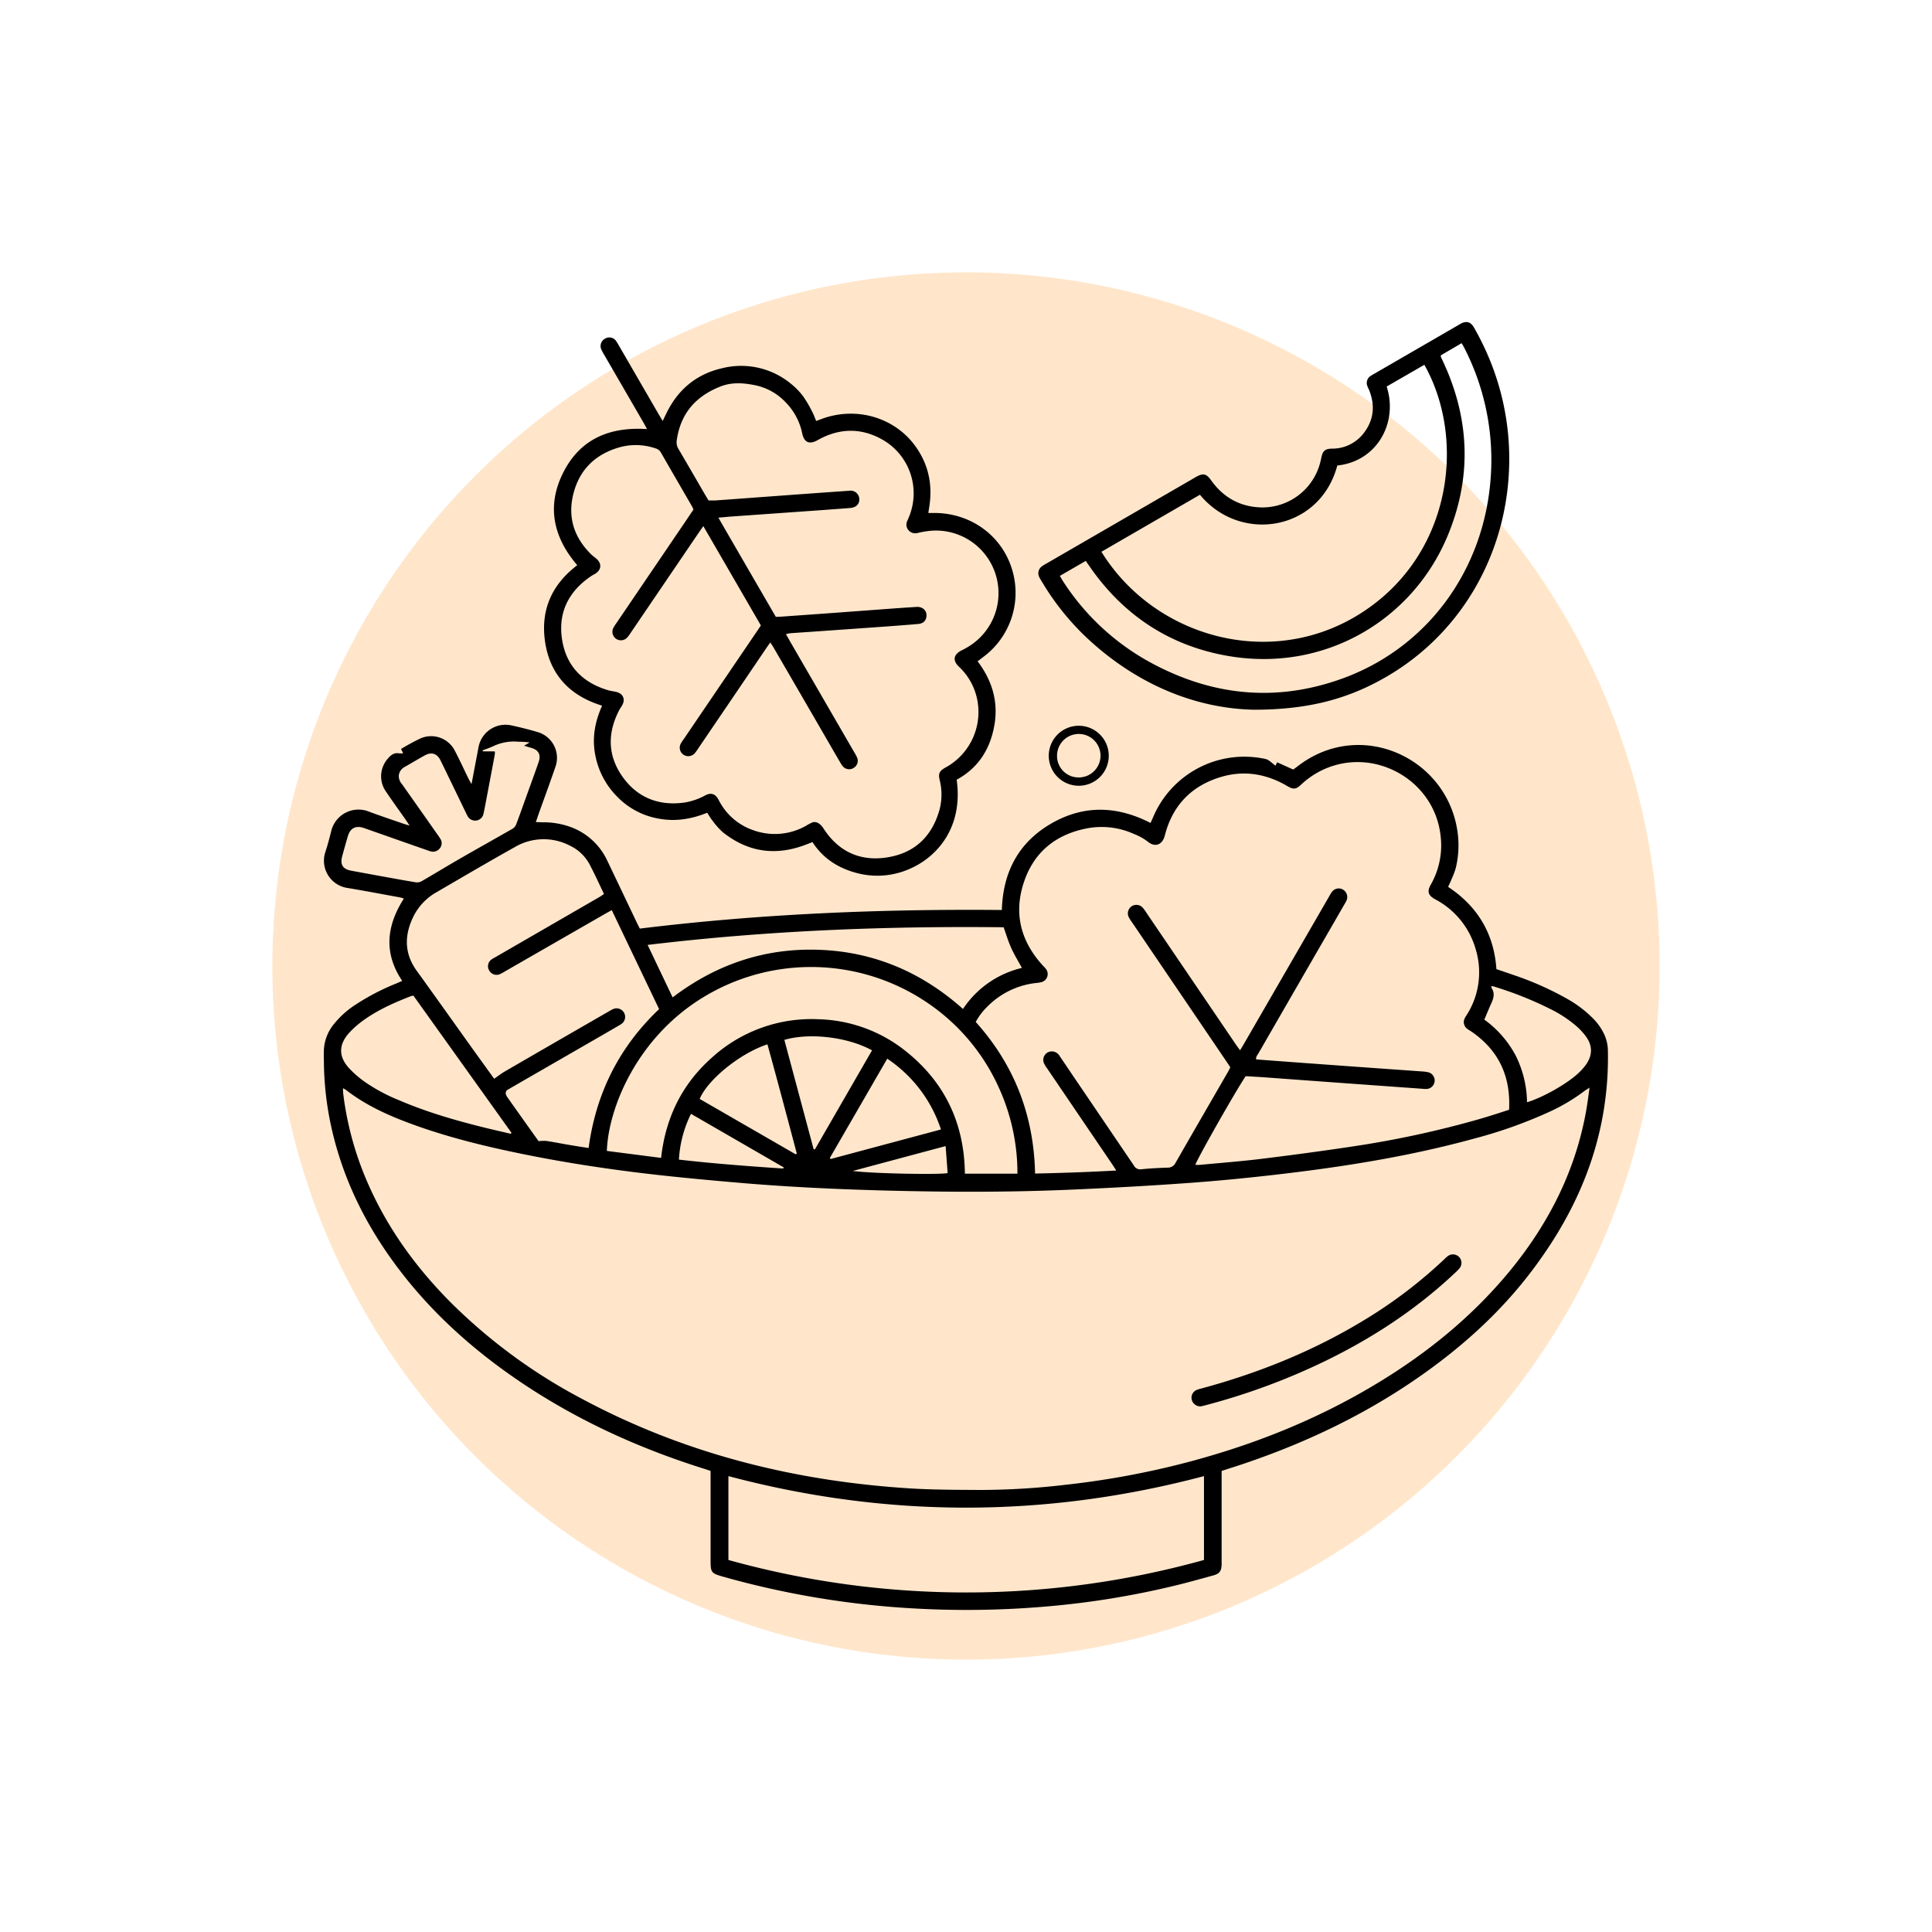 <svg xmlns="http://www.w3.org/2000/svg" id="Livello_1" data-name="Livello 1" viewBox="0 0 800 800"><defs><style>.cls-1{fill:#ffe6cb;}</style></defs><circle class="cls-1" cx="400" cy="400" r="287.23"></circle><path d="M476.42,340.77c.44-1,.8-1.77,1.14-2.58A41,41,0,0,1,523,314.07c2,.37,2,.41,5.13,3,.2-.39.39-.75.72-1.42l6.64,3c.51-.38,1.15-.82,1.77-1.3,25.69-20,61.44-4,66.18,26.46a40,40,0,0,1-.66,15.71,29.7,29.7,0,0,1-1.49,4c-.48,1.18-1,2.32-1.66,3.71,12.21,8.08,19,19.37,20,34.07,2.33.79,4.6,1.55,6.85,2.34a128.55,128.55,0,0,1,22.75,10.12,48.38,48.38,0,0,1,10.46,8,23.49,23.49,0,0,1,4.74,6.88,16.74,16.74,0,0,1,1.37,6.52c.6,32.08-9.67,60.63-28.14,86.48C624,541,606.81,556.81,587.41,570.29c-22,15.31-45.95,26.78-71.28,35.43-3.32,1.14-6.67,2.19-10.28,3.37v36.64c0,.72,0,1.44,0,2.15-.1,2.69-.87,3.76-3.46,4.47-5.4,1.48-10.79,3-16.22,4.3a351,351,0,0,1-52.73,8.55,382.87,382.87,0,0,1-56.57.73,364.19,364.19,0,0,1-77.63-13.11c-4.7-1.34-5-1.7-5-6.66V609.08c-.93-.31-1.75-.6-2.57-.86-27-8.46-52.54-20.06-76.06-35.91-20.75-14-39-30.59-53.58-51-12-16.78-20.63-35.1-25-55.35a131.11,131.11,0,0,1-2.9-25.21c0-2.06-.12-4.13,0-6.18a18.12,18.12,0,0,1,4-10.34,37.12,37.12,0,0,1,8.63-7.91,95.66,95.66,0,0,1,17.39-9.11l2.4-1.05c-7.76-11.5-6.52-22.81.68-34.09a16.09,16.09,0,0,0-1.73-.5c-7.16-1.3-14.3-2.67-21.47-3.86a11.41,11.41,0,0,1-9.36-14.76c1-3,1.78-6,2.53-9a11.61,11.61,0,0,1,15.26-8c4.78,1.81,9.64,3.41,14.47,5.09.74.25,1.48.46,2.66.82-.68-1-1.09-1.69-1.53-2.32-2.76-3.93-5.58-7.81-8.26-11.79a11,11,0,0,1,.75-13.57c1.23-1.47,2.59-2.62,4.71-2.24a11.43,11.43,0,0,0,1.69,0l-.89-1.81a90.81,90.81,0,0,1,8.17-4.42A11,11,0,0,1,188.41,311c1.93,3.68,3.65,7.47,5.48,11.2.34.69.73,1.35,1.36,2.49.9-4.77,1.7-9,2.51-13.22.18-.94.31-1.89.55-2.82a11.36,11.36,0,0,1,13.26-8.32c3.75.81,7.48,1.74,11.15,2.83A11.1,11.1,0,0,1,230,317.49c-2.24,6.58-4.67,13.1-7,19.65-.34,1-.66,1.94-1.12,3.27,1.12,0,2,.09,2.93.09A32.36,32.36,0,0,1,234.94,342a26.91,26.91,0,0,1,16.52,14.38q6.1,12.76,12.18,25.54c.37.79.78,1.57,1.3,2.59,49.71-6.09,99.66-8.17,149.91-7.7.44-15.64,6.86-27.89,20.33-35.73S462.43,333.6,476.42,340.77ZM142,450.61c.06,1.06.06,1.84.16,2.6a132.51,132.51,0,0,0,9.34,34.86c8.22,19.52,20.33,36.37,35.2,51.31a227.11,227.11,0,0,0,54.57,40c42.25,22.57,87.61,33.88,135.19,36.91,9.72.62,19.49.61,29.25.67a306,306,0,0,0,35.66-2.16,349,349,0,0,0,47.15-8.5c28.85-7.32,56.28-18.09,81.79-33.53,21-12.7,39.76-28,55.29-47,15.88-19.5,26.93-41.32,31.27-66.27.51-2.88.85-5.78,1.33-9.12-1,.67-1.64,1-2.19,1.43a77.42,77.42,0,0,1-14,8.37,191.43,191.43,0,0,1-31.57,11.28c-25.11,6.9-50.72,11.15-76.53,14.28-13.41,1.63-26.86,3-40.33,4-16.5,1.22-33,2.12-49.57,2.85-20.46.89-40.93,1.06-61.41.72-25.6-.42-51.17-1.36-76.68-3.56-12.18-1.05-24.37-2.17-36.52-3.57-17.23-2-34.38-4.59-51.39-8-15.29-3.08-30.45-6.68-45.17-11.89-10.51-3.72-20.71-8.09-29.63-15A9.48,9.48,0,0,0,142,450.61Zm482.88,8.91c.72-13.8-4.26-24.48-15.37-32.22-.59-.41-1.24-.74-1.81-1.18a3.48,3.48,0,0,1-1.09-4.67c.25-.5.59-.95.88-1.43a32.76,32.76,0,0,0,3.55-27,33.75,33.75,0,0,0-16.79-20.65c-2.93-1.63-3.39-3.25-1.78-6.08a32.79,32.79,0,0,0,4-20.59c-2.71-22.66-27.18-36.48-48.06-27.23a34.82,34.82,0,0,0-9.73,6.5c-2,1.9-3.13,2-5.55.58-.42-.24-.83-.49-1.25-.72-8.07-4.41-16.62-5.77-25.51-3.33C493.75,325,485.56,333.22,482.32,346c-1,3.89-4.08,5-7.09,2.48a22.62,22.62,0,0,0-5.62-3.12A32.4,32.4,0,0,0,450.14,343c-13.1,2.51-22.24,10-26.33,22.8s-1,24.13,8,34a15.6,15.6,0,0,1,1.29,1.42,3.46,3.46,0,0,1-2,5.5,17.14,17.14,0,0,1-2.37.35,33.47,33.47,0,0,0-19.7,9.56,26.57,26.57,0,0,0-5,6.54c16,17.79,24.08,38.74,24.57,62.77,11.28-.23,22.24-.63,33.63-1.25-.78-1.2-1.28-2-1.81-2.77l-26.68-39.3a14.19,14.19,0,0,1-1.4-2.24,3.52,3.52,0,0,1,3.58-5,3.81,3.81,0,0,1,2.88,1.92c1.56,2.33,3.15,4.63,4.72,7q13,19.15,26,38.32a2.93,2.93,0,0,0,3.11,1.54c3.58-.35,7.18-.56,10.78-.66a3.56,3.56,0,0,0,3.39-2.05c7.22-12.63,14.53-25.22,21.8-37.82.31-.54.55-1.12.84-1.7-.63-.94-1.19-1.81-1.78-2.67L468.81,382a19,19,0,0,1-1.42-2.22,3.53,3.53,0,0,1,5.72-4,16.54,16.54,0,0,1,1.56,2.12l37.2,54.78c.48.69,1,1.36,1.62,2.21.59-1,1.06-1.71,1.49-2.47l35.41-61.27a15.5,15.5,0,0,1,1.13-1.83,3.49,3.49,0,0,1,4.51-1,3.59,3.59,0,0,1,1.54,4.56,9.7,9.7,0,0,1-.69,1.26q-2.57,4.47-5.15,8.94-15.3,26.47-30.58,53c-.44.77-1.2,1.47-1,2.6,13.16,1,26.23,1.94,39.31,2.89q14.72,1.06,29.44,2.09a17.07,17.07,0,0,1,2.37.31,3.51,3.51,0,0,1-.48,6.94,9.37,9.37,0,0,1-1.67-.06l-34.22-2.46-31.58-2.31c-2.54-.18-5.08-.31-7.51-.46-4,5.85-20.52,35-20.84,36.72.63,0,1.27.05,1.9,0,8.44-.8,16.9-1.44,25.31-2.47,12.61-1.55,25.21-3.23,37.78-5.13a410.34,410.34,0,0,0,51.76-11.11C616.05,462.4,620.36,461,624.9,459.52ZM204.62,446.69c1.63-1.12,3-2.21,4.51-3.08q21.48-12.45,43-24.83a14.52,14.52,0,0,1,1.69-.91,3.54,3.54,0,0,1,3.45,6.16,9.69,9.69,0,0,1-1,.62l-7.67,4.45-37,21.33c-.42.24-.81.51-1.24.72a1.65,1.65,0,0,0-.77,2.25,5.52,5.52,0,0,0,.85,1.43c4.24,6,8.5,12,12.58,17.7a18.1,18.1,0,0,1,3.26-.09c3.08.47,6.14,1.09,9.21,1.61,2.65.46,5.3.85,8.24,1.32,3.06-22.7,12.66-41.83,29.19-57.51l-19.6-41-2.5,1.39L209,402.29a16.5,16.5,0,0,1-2.11,1.13,3.47,3.47,0,0,1-4.33-1.58,3.42,3.42,0,0,1,.72-4.36,9.82,9.82,0,0,1,1.61-1l43.39-25.08c.6-.35,1.15-.77,1.82-1.22-2-4.17-3.85-8.24-5.93-12.2a18,18,0,0,0-8.42-7.93,23.5,23.5,0,0,0-22.57.71c-10.95,6.12-21.77,12.48-32.62,18.8a23.58,23.58,0,0,0-9.91,11.09c-3.28,7.42-3,14.55,1.9,21.32,7.68,10.63,15.27,21.33,22.9,32Zm97,199.26a367,367,0,0,0,196.92,0V611.23q-98.55,26.1-196.92,0ZM421.3,486a85.3,85.3,0,0,0-7.66-35.54,84.06,84.06,0,0,0-31.37-36.38,85.75,85.75,0,0,0-92.39-.31c-26,16.46-37.92,44.61-38.6,62.8l22.47,2.89c1.84-16.72,8.73-30.7,21.21-41.69A61.31,61.31,0,0,1,339,422.05a60.26,60.26,0,0,1,35.9,13.09c16.41,13,24.41,30.14,24.64,50.86ZM278.52,413c18.25-13.87,38.54-20.6,61.1-19.69s42.18,9.37,59.13,24.48a40.5,40.5,0,0,1,24.4-17c-1.57-2.9-3.22-5.55-4.48-8.37s-2.12-5.78-3.08-8.46c-49.32-.54-98.3,1.4-147.42,7.31Zm-73.6-101.86c0,.73,0,1.13-.08,1.51q-1.69,9.08-3.42,18.14c-.38,2-.74,4.09-1.21,6.11a3.51,3.51,0,0,1-3.12,2.89,3.57,3.57,0,0,1-3.55-2c-.32-.56-.58-1.15-.85-1.72-3.42-7.05-6.81-14.11-10.25-21.15-1.42-2.91-3.73-3.66-6.51-2.14s-5.54,3.19-8.32,4.78a4.53,4.53,0,0,0-2.48,3.59,5,5,0,0,0,1.29,3.5q7.41,10.48,14.79,21a21.37,21.37,0,0,1,1.19,1.79,3.3,3.3,0,0,1-.28,3.83,3.54,3.54,0,0,1-3.83,1.26c-.54-.14-1.06-.35-1.59-.54-8.67-3-17.34-6.1-26-9.12-3.33-1.16-5.67,0-6.65,3.36q-1.23,4.14-2.35,8.31c-.94,3.47.26,5.37,3.75,6q6,1.11,12,2.2c4.79.87,9.59,1.75,14.4,2.55a4.08,4.08,0,0,0,2.48-.26c5.47-3.15,10.86-6.45,16.33-9.6,7.2-4.15,14.47-8.18,21.67-12.33a3.61,3.61,0,0,0,1.41-1.76c1.21-3.14,2.31-6.31,3.45-9.47,1.95-5.41,3.93-10.81,5.83-16.24,1.09-3.14,0-5.12-3.19-6-.86-.24-1.71-.5-2.85-.83l2.35-1.37a36.79,36.79,0,0,0-4.68-.3A19.87,19.87,0,0,0,204.21,309a43.1,43.1,0,0,1-4.36,1.67l.1.44ZM171.23,412.33a3.65,3.65,0,0,0-.92.1c-6.72,2.6-13.31,5.48-19.24,9.64a39.68,39.68,0,0,0-6.34,5.44c-4.6,5-4.64,10-.09,14.92a42.89,42.89,0,0,0,6.71,5.75,72.21,72.21,0,0,0,13.94,7.42c11.64,5,23.76,8.46,36,11.48,3.4.83,6.81,1.6,10.21,2.39l.3-.39Zm443.4,9.88a43.45,43.45,0,0,1,13,14.91,44.55,44.55,0,0,1,4.68,19.29c6.56-1.92,17-7.89,21.51-12.27a23.74,23.74,0,0,0,3-3.44c2.61-3.78,2.63-7.62,0-11.36a26.75,26.75,0,0,0-3.85-4.25,50.94,50.94,0,0,0-11.17-7.36,149.07,149.07,0,0,0-23.58-9.34,2.65,2.65,0,0,0-.7,0c.05.32,0,.58.13.75,1.25,1.88.94,3.78.14,5.7C616.72,417.18,615.74,419.53,614.63,422.21Zm-225,45.48a56.29,56.29,0,0,0-22.24-29.31L343.6,479.53l.35.39Zm-52.72,8.18.53.05q11.82-20.48,23.65-41c-10.62-5.8-26.5-7.26-36.3-4.32ZM329.52,478l.41-.39c-4-15.06-8-30.13-12.15-45.17-11.19,3.63-24.66,14.52-28.06,22.6Zm-43.39-16.78a48.46,48.46,0,0,0-5,18.95c14.34,1.65,28.76,2.72,43.19,3.7l.18-.49Zm105.43,13.35-38.45,10.3c8.6,1.14,36.63,1.58,39.29.87C392.13,482.19,391.86,478.57,391.56,474.59Z"></path><path d="M396.14,322.86c2.74,19.64-7.93,31.63-18.74,36.59a33.09,33.09,0,0,1-22.48,2.09c-7.71-2-14.07-6-18.51-12.86-.93.38-1.73.71-2.53,1-12.54,4.87-24.16,3.29-34.68-5.16a31.26,31.26,0,0,1-4.26-4.82c-.75-.92-1.33-2-2.11-3.15-6.46,2.6-13.09,3.72-19.94,2.45a31.39,31.39,0,0,1-17.37-9.16,33,33,0,0,1-9.13-17.75c-1.22-6.79,0-13.35,2.93-19.89-13.11-4-21.36-12.51-23.53-25.9-2.12-13.16,2.36-24,13.24-32.27-9.94-11.56-12.79-24.49-5.8-38.36s19.12-19,34.69-18c-.56-1-.93-1.75-1.34-2.46L250.23,147a23.72,23.72,0,0,1-1.15-2.1,3.48,3.48,0,0,1,1.52-4.71,3.4,3.4,0,0,1,4.63,1.19c.37.51.66,1.09,1,1.64l16.47,28.44c.47.83,1,1.64,1.71,2.85.66-1.37,1.18-2.47,1.72-3.55,4.77-9.61,12.33-15.85,22.78-18.26a32.39,32.39,0,0,1,28.48,6.31,28.84,28.84,0,0,1,5.2,5.33,50.44,50.44,0,0,1,3.85,6.61c.57,1.05.94,2.2,1.52,3.57l2.42-.9c14.11-5.17,29.81-.68,38.47,11.08,5.6,7.61,7.41,16.15,5.93,25.44-.11.7-.22,1.41-.38,2.47,1.08,0,2,0,2.93,0,15.19.21,27.94,9.81,31.94,24.05a33.08,33.08,0,0,1-12.37,35.77c-.64.47-1.27,1-2.1,1.59,6,7.92,8.68,16.75,6.94,26.56S405.11,318,396.14,322.86ZM287.14,211c-.16-.38-.26-.69-.41-1-4.36-7.54-8.74-15.08-13.08-22.64a3.67,3.67,0,0,0-2.19-1.69,25.26,25.26,0,0,0-15.12-.4c-9.75,2.83-16.3,9.1-18.86,19-2.52,9.69.11,18.17,7.24,25.21.74.73,1.61,1.32,2.38,2,2.12,1.91,1.91,4.44-.49,6-.61.39-1.27.69-1.86,1.09-9,6.11-13.53,14.56-12.13,25.39,1.47,11.35,8.23,18.59,19.2,21.85,1.07.31,2.19.44,3.28.68,2.9.64,4,3.05,2.48,5.64-.43.76-1,1.48-1.35,2.26-4.82,9.46-4.53,18.78,1.67,27.41s15.07,12,25.65,10.5a27.13,27.13,0,0,0,8.57-3c2.28-1.16,4-.6,5.26,1.58.24.41.44.85.68,1.26A25.08,25.08,0,0,0,312,343.8a26.23,26.23,0,0,0,22-2,14.25,14.25,0,0,1,2.55-1.3c1.51-.48,3.2.61,4.42,2.51,6.22,9.66,15.28,13.81,26.5,12s18.32-8.55,21.48-19.42a24.61,24.61,0,0,0,.15-12.58c-.63-2.69-.15-3.7,2.27-5.12.42-.24.84-.46,1.25-.71A26.18,26.18,0,0,0,404.71,290,25.46,25.46,0,0,0,397,276c-2.6-2.49-2.17-5,1.07-6.63.85-.43,1.71-.87,2.53-1.37a25.92,25.92,0,0,0-15.43-48.2,39.78,39.78,0,0,0-5.18.89,3.64,3.64,0,0,1-3.72-1.06,3.48,3.48,0,0,1-.55-4c.25-.59.51-1.17.74-1.77a25.56,25.56,0,0,0-10.81-31.67c-9-5.19-18.13-5-27.16.1-3.34,1.87-5.51.92-6.3-2.78a25.67,25.67,0,0,0-6.89-12.94,24,24,0,0,0-12.36-7c-4.89-1-9.77-1.46-14.72.51-10.28,4.08-16.44,11.24-18,22.28A5.3,5.3,0,0,0,281,186c3.52,6,7,12,10.47,18,.64,1.1,1.3,2.19,1.92,3.24.92,0,1.72,0,2.51,0,3.83-.26,7.66-.55,11.49-.83l23.44-1.72c6.94-.5,13.88-1,20.82-1.48a3.61,3.61,0,0,1,4.17,3.34c.13,2.11-1.28,3.6-3.72,3.79q-9.21.72-18.43,1.36L304,213.8c-2,.14-4.09.34-6.54.55,8,13.87,15.9,27.46,23.79,41.07,1.18,0,2.22-.07,3.25-.15q9.57-.68,19.14-1.37l23-1.7c4.3-.32,8.61-.63,12.92-.89,2.73-.16,4.55,1.86,4,4.35-.34,1.6-1.44,2.56-3.48,2.73-5.41.46-10.84.87-16.26,1.25q-18.3,1.31-36.62,2.57a14.18,14.18,0,0,0-1.75.38c.53.94,1,1.71,1.38,2.46l26.93,46.5a15.21,15.21,0,0,1,1.22,2.33,3.41,3.41,0,0,1-1.34,4,3.47,3.47,0,0,1-4.41-.31,7.15,7.15,0,0,1-1.12-1.54q-2.37-4-4.7-8.08-11.48-19.83-23-39.65c-.42-.72-.88-1.42-1.43-2.28-.64.9-1.12,1.54-1.56,2.19Q303.24,289.16,289,310.09A15.17,15.17,0,0,1,287.6,312a3.57,3.57,0,0,1-4.6.5,3.51,3.51,0,0,1-1.17-4.45,16.45,16.45,0,0,1,1.29-2l30.33-44.66c.54-.78,1.05-1.58,1.61-2.41l-23.82-41.12c-.7,1-1.22,1.7-1.71,2.42q-14.23,20.94-28.45,41.87a12.91,12.91,0,0,1-1.44,1.91,3.52,3.52,0,0,1-5.69-4,15.23,15.23,0,0,1,1.26-2l28.17-41.48Z"></path><path d="M519.29,293.88c-24.22-.48-48.72-10.47-69.38-29.88a107.11,107.11,0,0,1-18.51-23.18,18.36,18.36,0,0,1-1.07-1.87,3.52,3.52,0,0,1,1.15-4.48,16.49,16.49,0,0,1,1.84-1.13l61.24-35.45c.28-.17.55-.33.83-.48,2.81-1.57,4.17-1.26,6.06,1.41,5.06,7.12,11.92,11,20.66,11.29a24.74,24.74,0,0,0,24.59-18.69c.18-.7.33-1.41.48-2.11.55-2.61,1.57-3.48,4.28-3.54a16.34,16.34,0,0,0,13.3-6.51c4.08-5.34,4.67-11.23,2.28-17.46-.23-.6-.55-1.16-.77-1.75a3.46,3.46,0,0,1,1.34-4.42,16.09,16.09,0,0,1,1.44-.86l34.88-20.19c.34-.21.69-.41,1-.59,2.26-1.16,4-.75,5.3,1.45,1.47,2.56,2.86,5.18,4.12,7.85A108.18,108.18,0,0,1,624.91,193c-1,36.94-20.49,71.11-54,89C556.06,290,540.23,293.87,519.29,293.88Zm-22.45-89-40.77,23.6c22,35.59,70.24,49,107.24,25.57,38-24.05,43.87-72.17,26.48-103l-15.6,9c4.77,14.77-3.77,30.93-20.44,32.71C546.54,219.86,513.62,225.2,496.84,204.83Zm99.79-57.75a2.83,2.83,0,0,0,0,.63c.43.94.88,1.88,1.31,2.82,10.7,23.51,11.45,47.32,1.53,71.2-14.58,35.11-51.14,56.78-91.1,49.81-23.91-4.17-42.81-16.58-56.78-36.45l-2-2.88-10.73,6.2c.52.88.89,1.57,1.32,2.22a100,100,0,0,0,34.51,32.7c25.77,14.54,52.83,17.75,80.86,7.69,35.31-12.67,58.77-44.68,61.67-82.68A101.5,101.5,0,0,0,606.31,144c-.31-.62-.69-1.2-1.09-1.9Z"></path><path d="M446.7,325.36a12.42,12.42,0,1,1,12.41-12.42A12.4,12.4,0,0,1,446.7,325.36Zm0-3.44a9,9,0,1,0-9-9A8.88,8.88,0,0,0,446.71,321.92Z"></path><path d="M497.29,582.34a3.66,3.66,0,0,1-3.82-2.77,3.46,3.46,0,0,1,2-4,12.84,12.84,0,0,1,2.05-.64c23.42-6.34,45.75-15.28,66.56-27.83a194.51,194.51,0,0,0,34-25.7,12.25,12.25,0,0,1,1.43-1.27,3.52,3.52,0,0,1,4.94,4.92,17.67,17.67,0,0,1-2,2.06c-16.74,15.78-35.83,28.05-56.57,37.83A271.94,271.94,0,0,1,499,581.93C498.34,582.11,497.64,582.26,497.29,582.34Z"></path></svg>